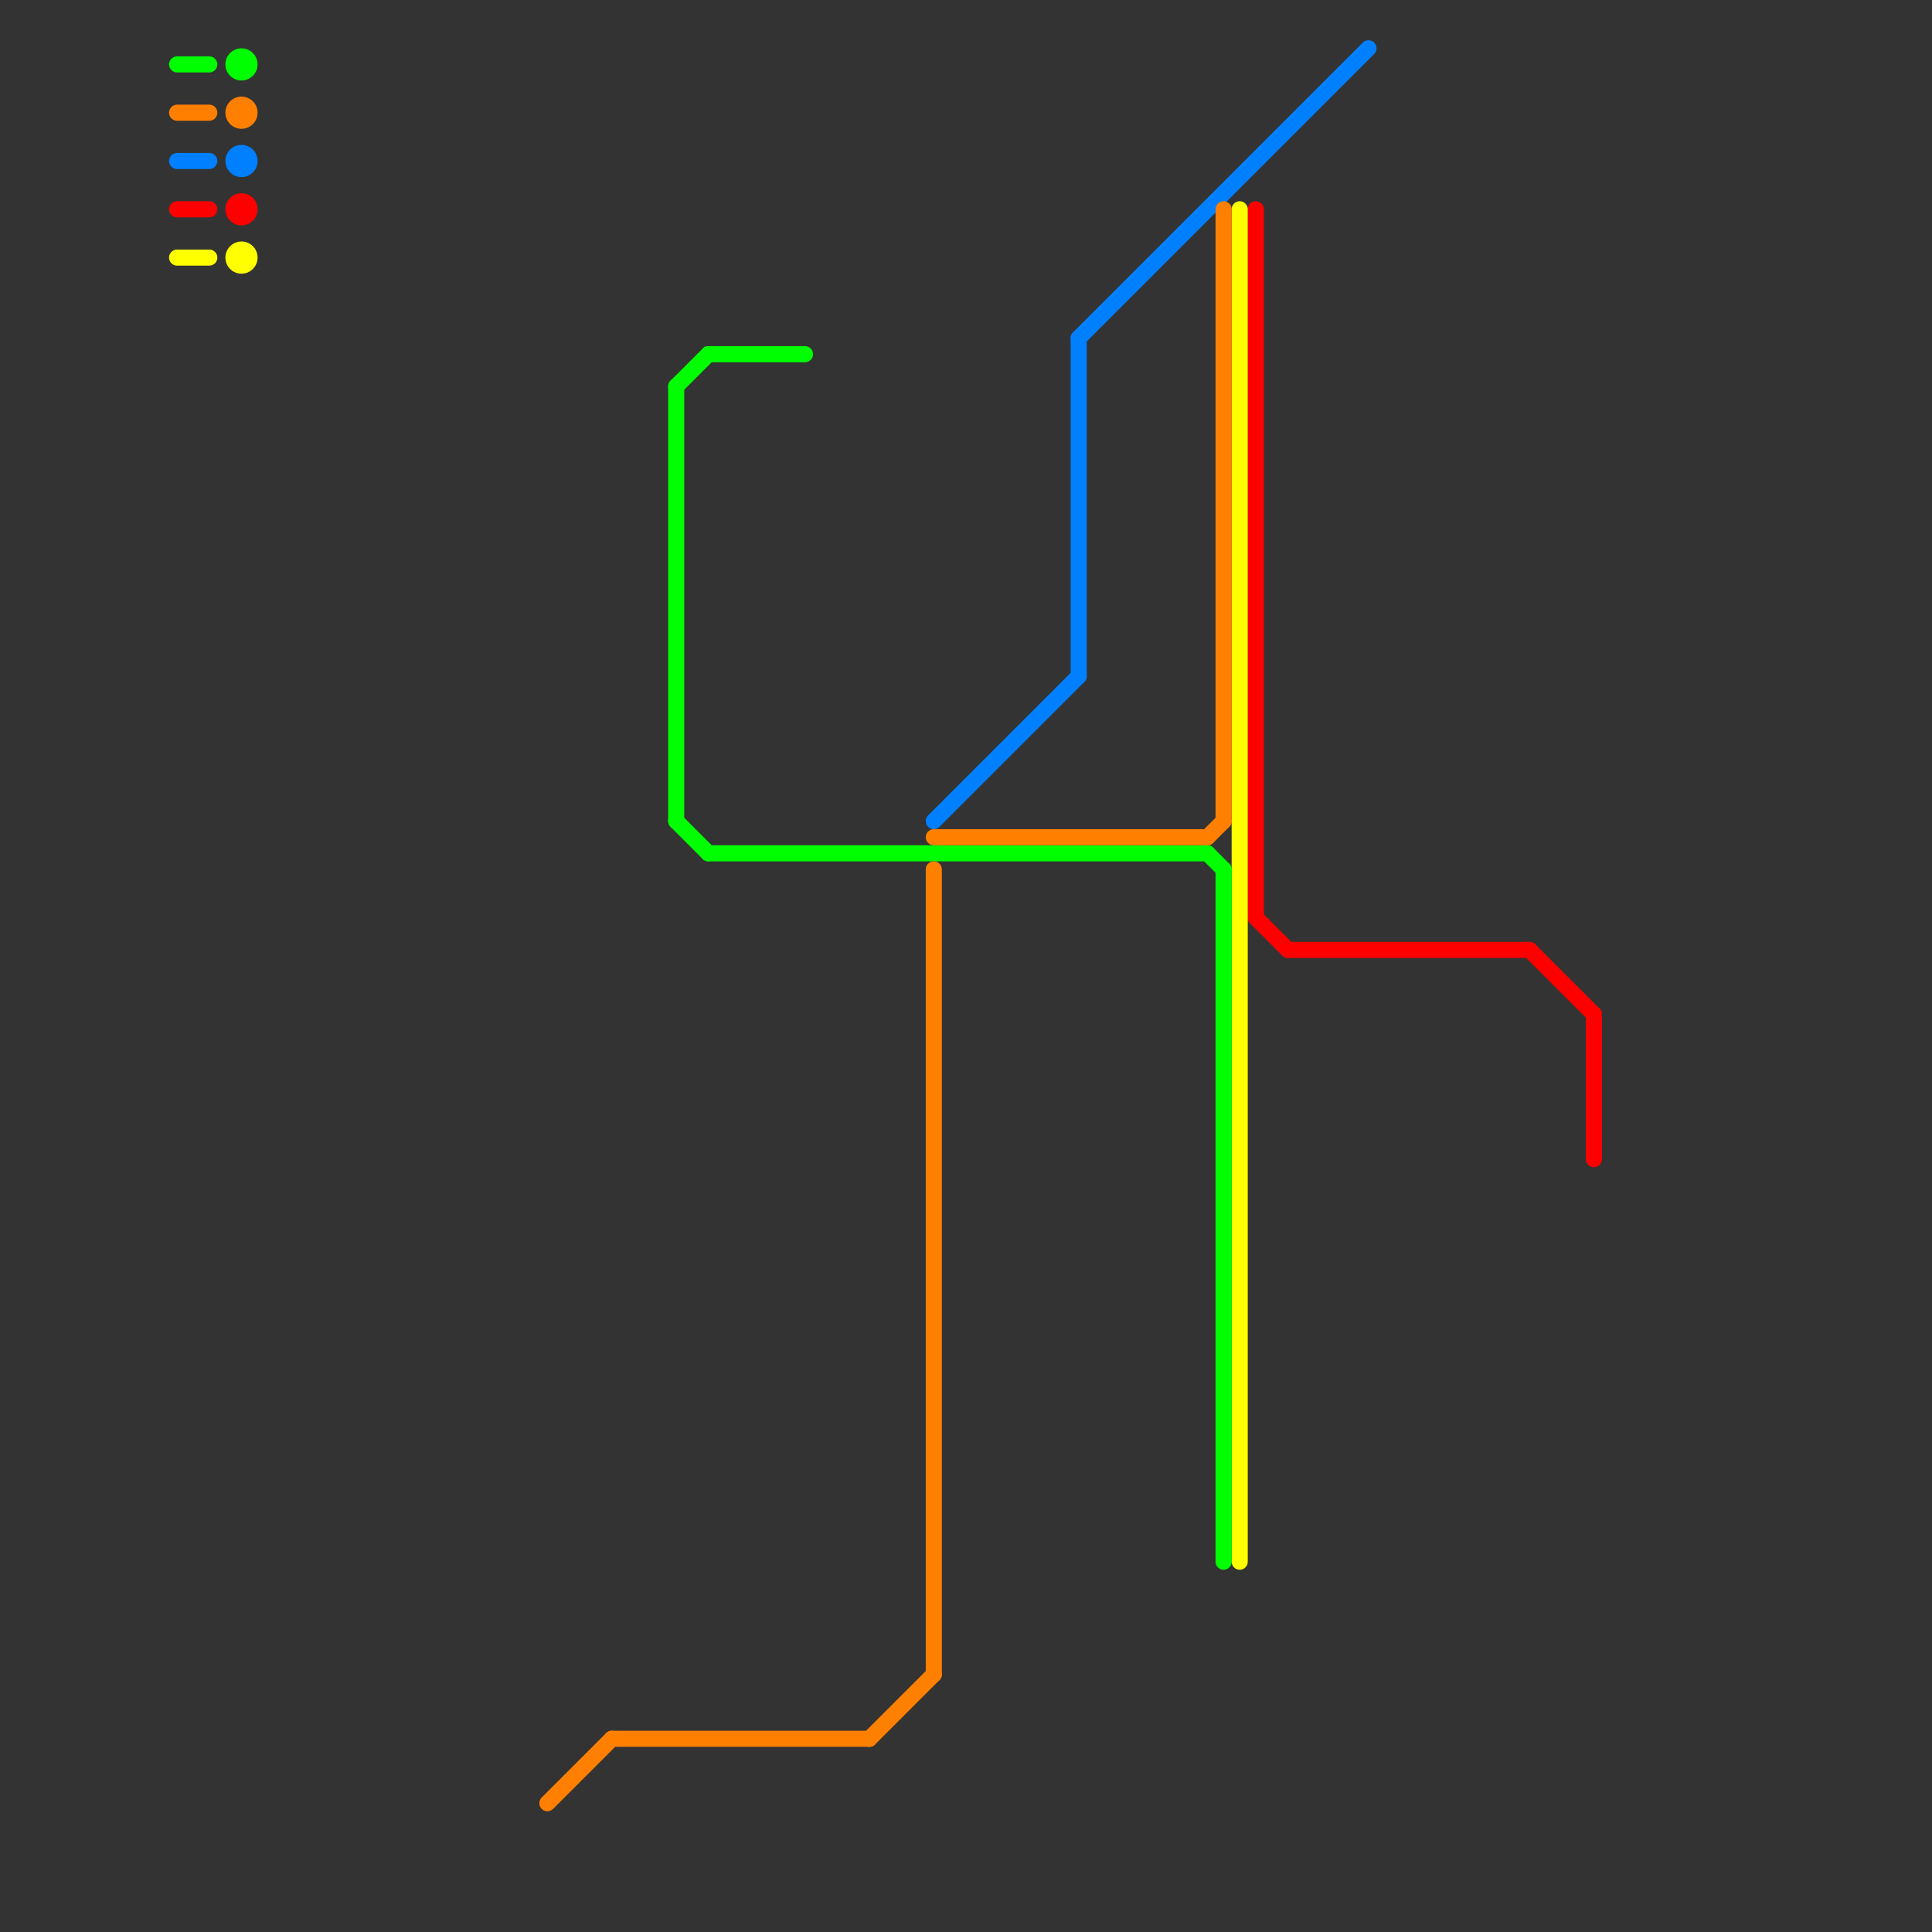 
<svg version="1.1" xmlns="http://www.w3.org/2000/svg" viewBox="0 0 120 120">
<rect x="0" y="0" width="120" height="120" fill="#333333" stroke="none"/>
<style>text { font: 1px Helvetica; font-weight: 600; white-space: pre; dominant-baseline: central; } line { stroke-width: 1; fill: none; stroke-linecap: round; stroke-linejoin: round; } .c0 { stroke: #0080ff } .c1 { stroke: #ff0000 } .c2 { stroke: #ffff00 } .c3 { stroke: #00ff00 } .c4 { stroke: #ff8000 }</style><defs><g id="wm-xf"><circle r="1.2" fill="#000"/><circle r="0.9" fill="#fff"/><circle r="0.6" fill="#000"/><circle r="0.3" fill="#fff"/></g><g id="wm"><circle r="0.6" fill="#000"/><circle r="0.3" fill="#fff"/></g></defs><line class="c0" x1="67" y1="21" x2="67" y2="42"/><line class="c0" x1="11" y1="10" x2="13" y2="10"/><line class="c0" x1="67" y1="21" x2="85" y2="3"/><line class="c0" x1="58" y1="51" x2="67" y2="42"/><circle cx="15" cy="10" r="1" fill="#0080ff" /><line class="c1" x1="99" y1="63" x2="99" y2="72"/><line class="c1" x1="95" y1="59" x2="99" y2="63"/><line class="c1" x1="11" y1="13" x2="13" y2="13"/><line class="c1" x1="78" y1="13" x2="78" y2="57"/><line class="c1" x1="80" y1="59" x2="95" y2="59"/><line class="c1" x1="78" y1="57" x2="80" y2="59"/><circle cx="15" cy="13" r="1" fill="#ff0000" /><line class="c2" x1="77" y1="13" x2="77" y2="97"/><line class="c2" x1="11" y1="16" x2="13" y2="16"/><circle cx="15" cy="16" r="1" fill="#ffff00" /><line class="c3" x1="42" y1="24" x2="42" y2="51"/><line class="c3" x1="44" y1="53" x2="75" y2="53"/><line class="c3" x1="75" y1="53" x2="76" y2="54"/><line class="c3" x1="42" y1="24" x2="44" y2="22"/><line class="c3" x1="42" y1="51" x2="44" y2="53"/><line class="c3" x1="44" y1="22" x2="50" y2="22"/><line class="c3" x1="11" y1="4" x2="13" y2="4"/><line class="c3" x1="76" y1="54" x2="76" y2="97"/><circle cx="15" cy="4" r="1" fill="#00ff00" /><line class="c4" x1="38" y1="108" x2="54" y2="108"/><line class="c4" x1="34" y1="112" x2="38" y2="108"/><line class="c4" x1="58" y1="54" x2="58" y2="104"/><line class="c4" x1="11" y1="7" x2="13" y2="7"/><line class="c4" x1="76" y1="13" x2="76" y2="51"/><line class="c4" x1="75" y1="52" x2="76" y2="51"/><line class="c4" x1="54" y1="108" x2="58" y2="104"/><line class="c4" x1="58" y1="52" x2="75" y2="52"/><circle cx="15" cy="7" r="1" fill="#ff8000" />
</svg>
